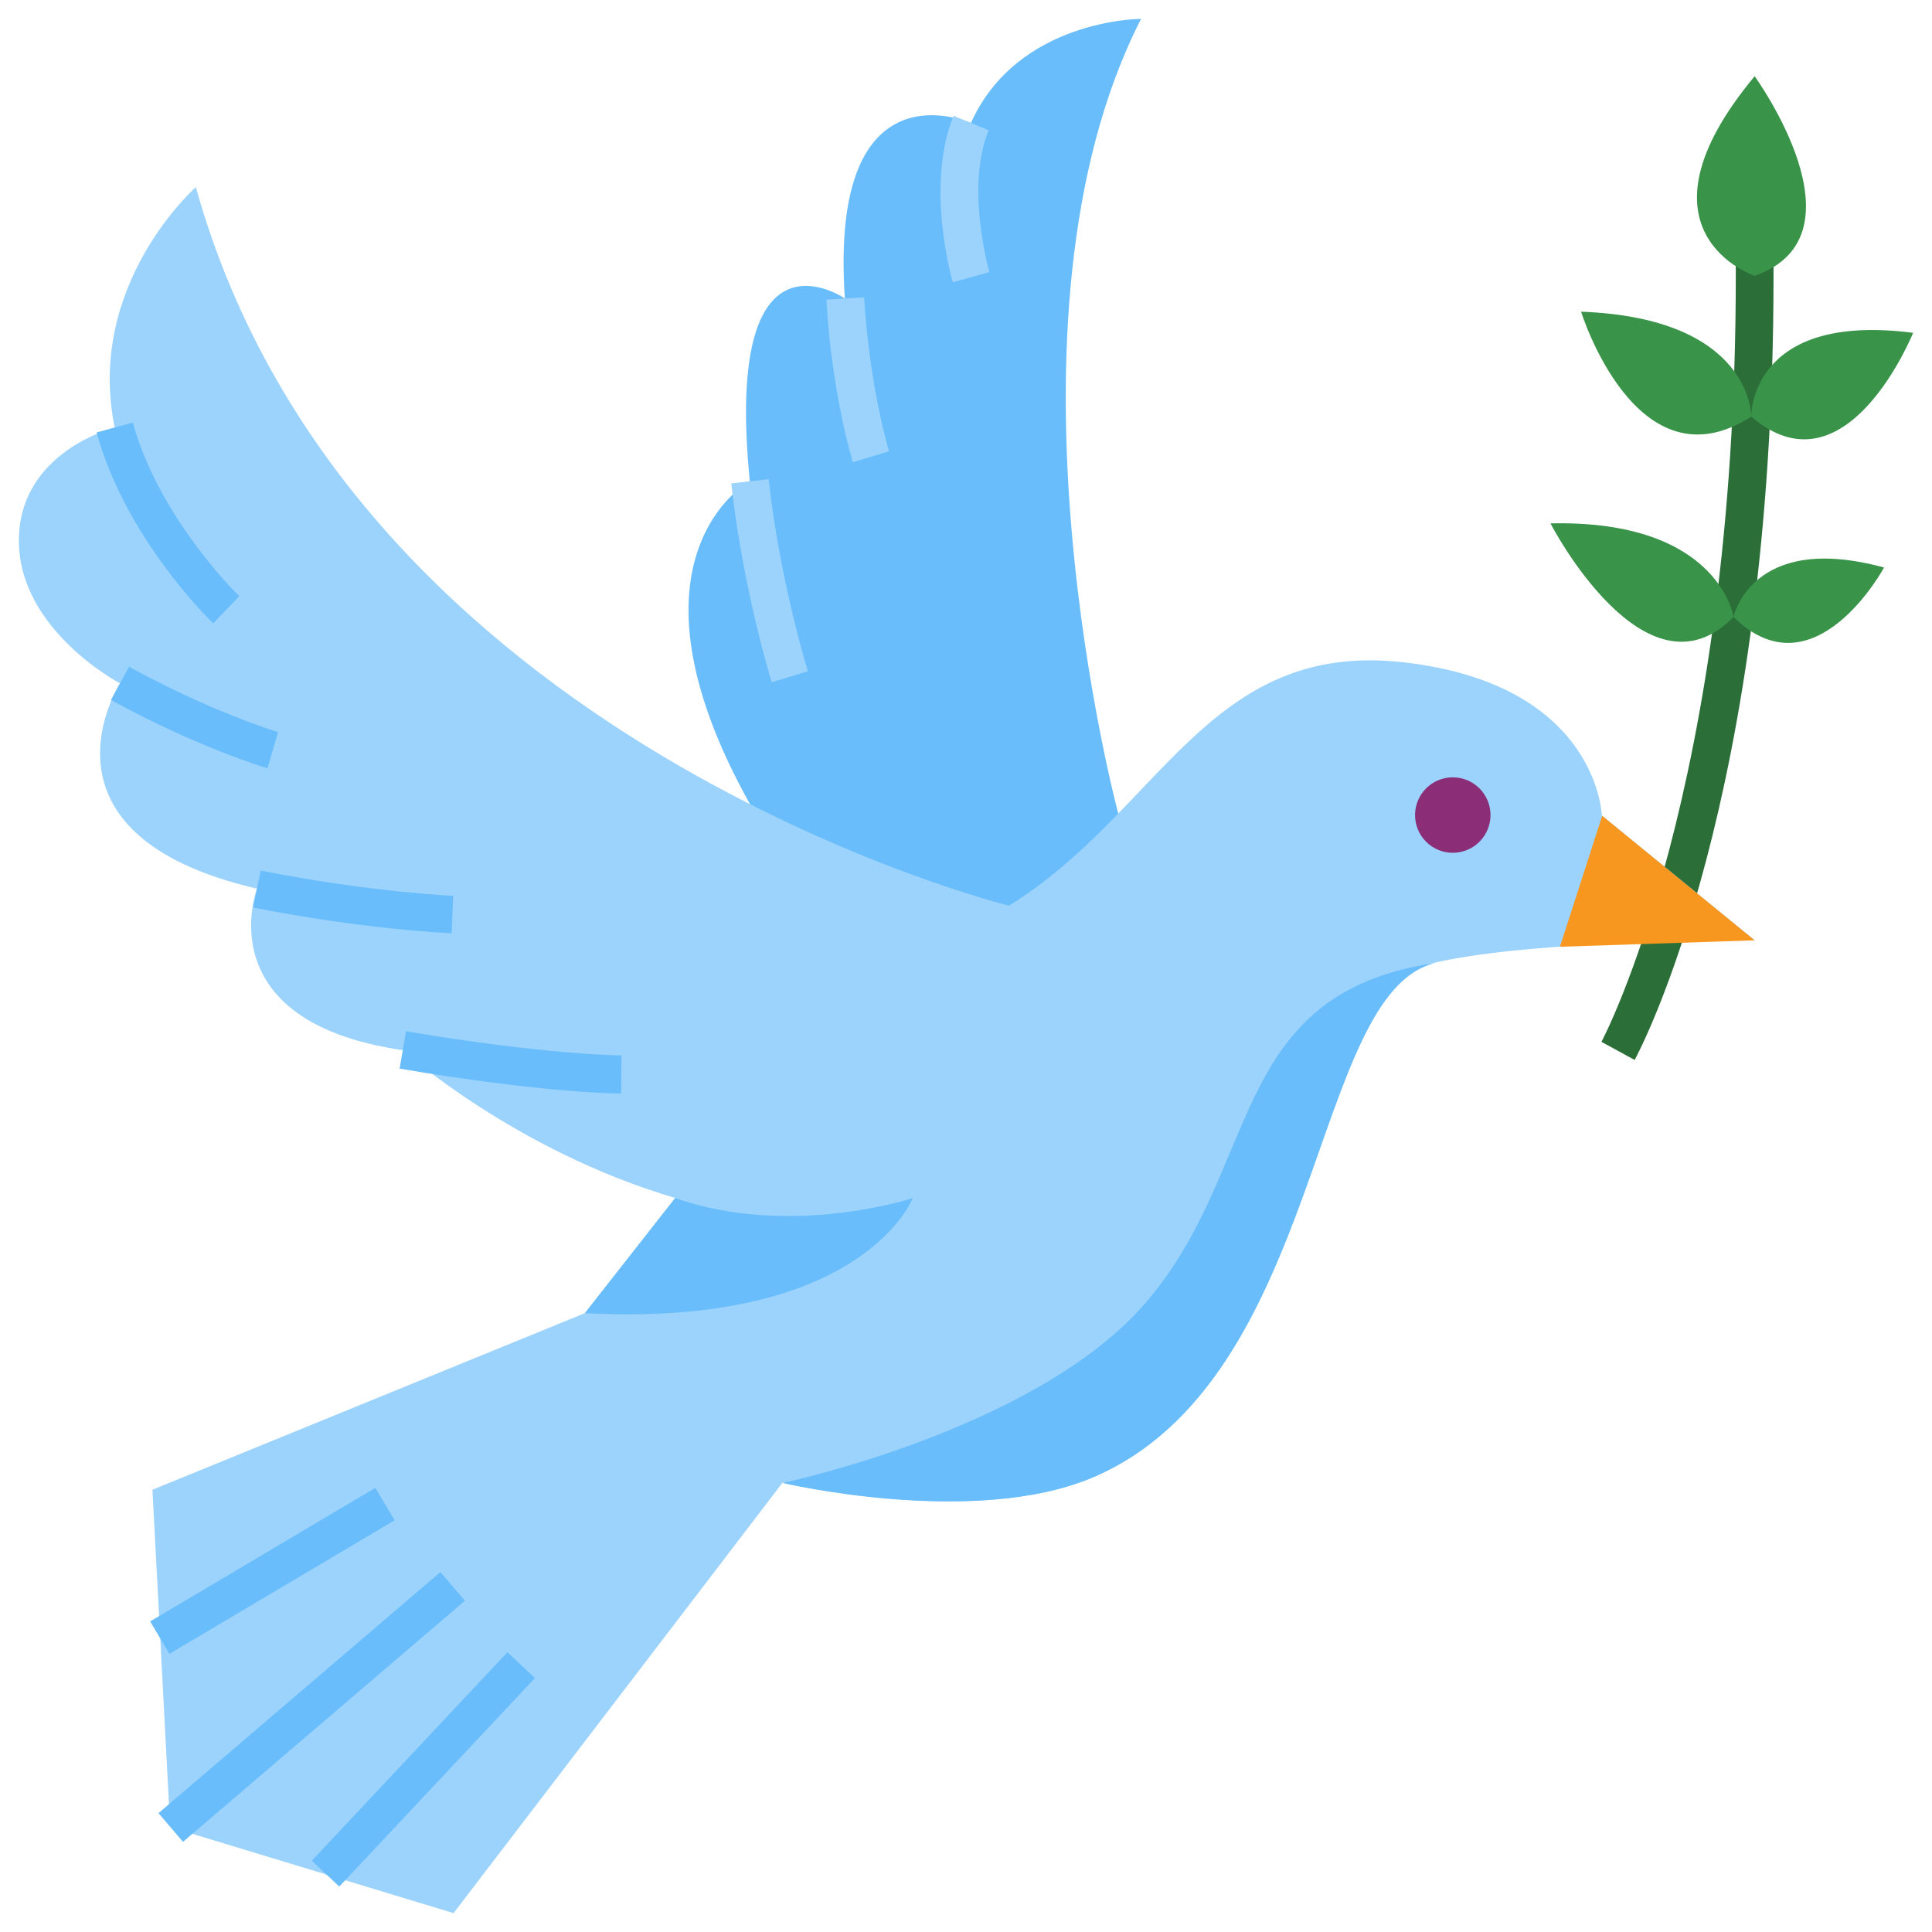 <svg id="Layer_1" enable-background="new 0 0 512 512" height="512" viewBox="0 0 512 512" width="512" xmlns="http://www.w3.org/2000/svg"><g id="XMLID_1_"><g id="XMLID_3520_"><g id="XMLID_1328_"><path id="XMLID_1507_" d="m433.2 280.9-8.8-4.8 4.4 2.4-4.4-2.4c.4-.7 35.6-67.3 35.6-202.7v-23.4h10v23.4c0 138.3-35.3 204.7-36.8 207.5z" fill="#2b6e38"/></g><path id="XMLID_1342_" d="m198.8 213.2c-36.7-65.7-.1-85.7-.1-85.7-7-70.7 25.2-48.4 25.2-48.4-4.3-63.5 33.4-46.5 33.4-46.5 12.4-27.6 45.1-27.6 45.1-27.6-41.1 80.3-6 210.8-6 210.8s12.7 36.5-22.5 52.4-75.1-55-75.1-55z" fill="#69bdfb"/><path id="XMLID_1344_" d="m51.9 49.6s-29.3 25.8-21.5 63.7c0 0-25.4 6.3-25.4 30s26.8 37.8 26.8 37.8-25.7 40 36.3 54.4c0 0-13.4 35.2 38.6 42.8 0 0 29.8 26.7 72.3 39.2l-24 30.5-114.6 46.8 4.7 89.4 75.1 22.8 87.2-114.1s50.5 12 82-1.4c61.4-26 57.6-128.6 90.9-136.4 26.2-6.1 84.6-6 84.6-6l-40.4-33s-1-34.8-52.7-40.6-64.4 39.8-104.4 64.5c.1.1-174.4-43.1-215.5-190.4z" fill="#9cd3fc"/><circle id="XMLID_1341_" cx="385" cy="216" fill="#8c2e77" r="10"/><g id="XMLID_1340_"><path id="XMLID_1515_" d="m67.3 381.8h10v69.4h-10z" fill="#69bdfb" transform="matrix(.51 .86 -.86 .51 393.501 141.7)"/></g><g id="XMLID_1339_"><path id="XMLID_1514_" d="m77.5 403.1h10v98.3h-10z" fill="#69bdfb" transform="matrix(.65 .76 -.76 .65 372.69 95.694)"/></g><g id="XMLID_1338_"><path id="XMLID_1513_" d="m107 431.1h10v75.8h-10z" fill="#69bdfb" transform="matrix(.729 .684 -.684 .729 351.344 50.4)"/></g><g id="XMLID_1337_"><path id="XMLID_1512_" d="m56.5 165.2c-.9-.9-23.2-22.5-30.9-50.6l9.6-2.6c7 25.4 28 45.8 28.2 46z" fill="#69bdfb"/></g><g id="XMLID_1336_"><path id="XMLID_1511_" d="m70.9 203.6c-.8-.2-18.9-5.7-41.5-18.1l4.8-8.8c21.7 11.9 39.3 17.3 39.5 17.3z" fill="#69bdfb"/></g><g id="XMLID_1335_"><path id="XMLID_1509_" d="m119.7 247.3c-.9 0-23.4-1-52.6-6.8l2-9.8c28.5 5.7 50.8 6.7 51 6.7z" fill="#69bdfb"/></g><g id="XMLID_1334_"><path id="XMLID_1508_" d="m164.6 289.8c-.8 0-20.4-.1-58.7-6.6l1.7-9.9c37.4 6.3 56.9 6.4 57.1 6.4z" fill="#69bdfb"/></g><path id="XMLID_1333_" d="m178.9 317.5c30.8 10.7 63 0 63 0s-13.2 34.4-86.9 30.5z" fill="#69bdfb"/><g id="XMLID_1332_"><path id="XMLID_1518_" d="m252.5 74.8c-.3-1-7.3-25.7.2-44.1l9.3 3.8c-6.2 15.2.1 37.3.2 37.6z" fill="#9cd3fc"/></g><g id="XMLID_1331_"><path id="XMLID_1517_" d="m226 122.5c-.2-.7-5.6-18.5-7-43.1l10-.6c1.4 23.4 6.5 40.6 6.6 40.8z" fill="#9cd3fc"/></g><g id="XMLID_1330_"><path id="XMLID_1516_" d="m204.5 180.8c-.3-1-7.7-25.3-10.7-52.7l9.9-1.1c2.9 26.5 10.3 50.7 10.4 50.9z" fill="#9cd3fc"/></g><path id="XMLID_1343_" d="m413.4 250.9 11.2-34.7 40.4 33z" fill="#f7971f"/><g fill="#399349"><path id="XMLID_1327_" d="m465 73.1s-34.4-11.5 0-52.9c0 0 30.6 42.2 0 52.9z"/><path id="XMLID_1326_" d="m464.1 110.4s.4-26.1-45.1-27.8c0 0 14.7 47.4 45.1 27.8z"/><path id="XMLID_1325_" d="m464.1 110.4s-.6-27.8 42.9-22.2c0 0-17.7 43.9-42.9 22.2z"/><path id="XMLID_1324_" d="m459.4 163.5s-3.8-25.8-48.5-24.8c0 .1 25.2 48.6 48.5 24.8z"/><path id="XMLID_1323_" d="m459.4 163.5s4.7-22.7 39.9-13.1c0 0-18.5 34.2-39.9 13.1z"/></g><path id="XMLID_1510_" d="m289.5 391.6c61.4-26 57.6-128.6 90.9-136.4-56 8.2-45.6 55.4-78 91.4-29.4 32.6-95 46.4-95 46.4s50.5 11.9 82.1-1.4z" fill="#69bdfb"/></g></g></svg>